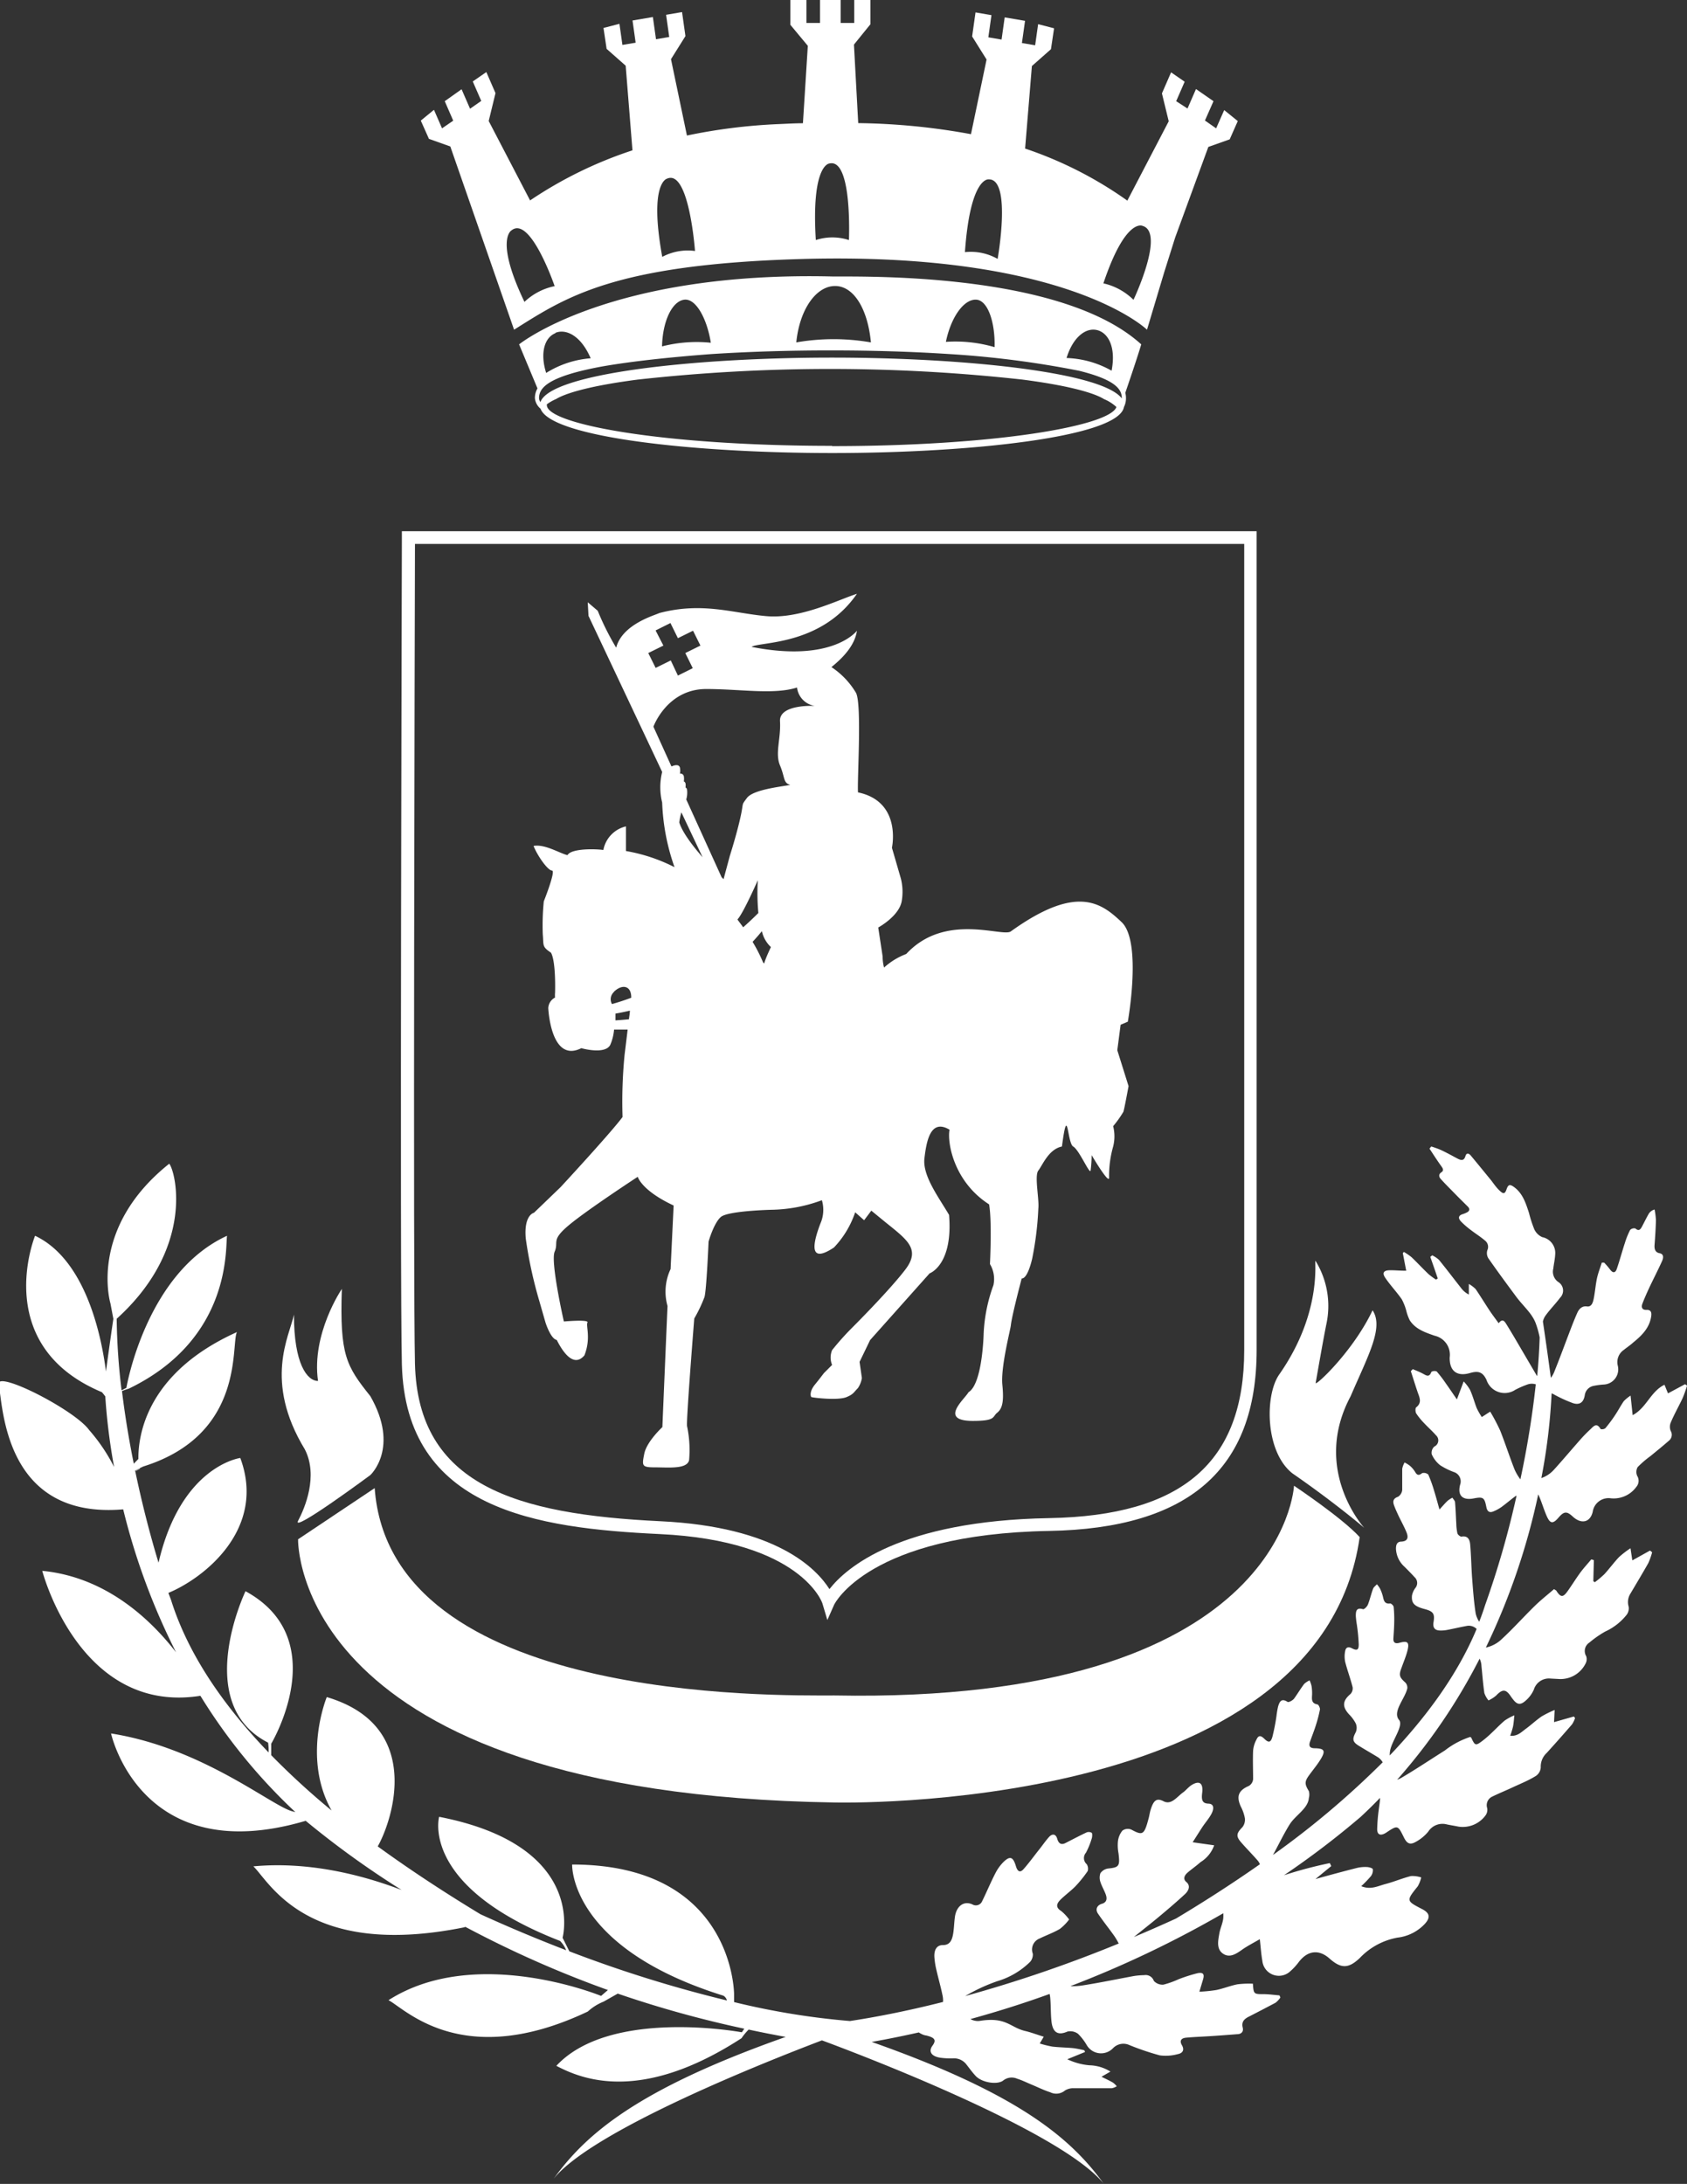 <svg id="Livello_1" data-name="Livello 1" xmlns="http://www.w3.org/2000/svg" viewBox="0 0 248.68 321.78"><rect x="0" y="0" width="248.68" height="321.78" fill="#333333" stroke="none"/><defs><style>.cls-1{fill:#fff;}</style></defs><title>Stemma_BorgoSanDalmazzo_Vettorizzato</title><line class="cls-1" x1="76.52" y1="50.74" x2="76.52" y2="50.74"/><path class="cls-1" d="M419.08,375.79l-.72-2.42c0-.09-3.12-9.26-24-10.25-18.09-.86-37.44-3.58-38-25h0c-.32-12.23,0-120.73,0-121.82v-.94h126V336c0,17.57-10,26.29-30.6,26.66-26.59.47-31.63,10.76-31.68,10.87Zm-60.79-37.73c.46,17.82,14.8,22.15,36.19,23.17,17.14.82,23,7,24.91,10,2.46-3.15,10.36-10.07,32.4-10.46,19.61-.35,28.74-8.22,28.74-24.77V217.23H358.29C358.26,228,358,326.46,358.29,338.06Z" transform="translate(-297.12 -137.09)"/><path class="cls-1" d="M347.51,327S343,333.62,344,340.56c-1.61,0-3.55-2.52-3.55-9.77-.65,3.15-4.52,9.77,1.61,19.86,2,3.91,0,8.63-1,10.52s10.65-6.74,10.65-6.74,4.38-4,0-11.63C348.16,338.35,347.19,336.78,347.51,327Z" transform="translate(-297.12 -137.09)"/><path class="cls-1" d="M352.35,356.35l-11.29,7.54s-1,37.52,79.05,38.78c0,0,71.63,1.89,77.44-39.1-2.58-2.84-9.68-7.57-9.68-7.57s-1.46,32.15-67.76,30.9c-9,0-65.5,1-67.76-30.56" transform="translate(-297.12 -137.09)"/><path class="cls-1" d="M498.22,362.2s-7.81-8.53-2-19.4c2.58-6,4.91-10.12,3.23-12.65-2.84,6-8.36,11.16-8.39,10.72,0,0,1.14-6.58,1.61-8.83a12.65,12.65,0,0,0-1.61-9.14c-.32-.63,1.26,7.28-5.42,16.78-2.1,3.14-2,11.36,2,14.5C493.95,358.54,498.22,362.2,498.22,362.2Z" transform="translate(-297.12 -137.09)"/><path class="cls-1" d="M462.31,288.08l1.06-.45s2.12-11.79-.91-14.67-6.65-5.59-16.33,1.36c-1.21.91-9.68-2.87-15.42,3.33a10.21,10.21,0,0,0-3.27,2,6.15,6.15,0,0,1-.21-1.63l-.65-4.27s3.18-1.72,3.48-4a8,8,0,0,0-.14-3.2L428.6,262s1.51-6.8-5-8.16c-.15-1.51.6-13-.3-14.67a11.73,11.73,0,0,0-3.62-3.79c1.94-1.55,3.48-3.36,3.76-5.36,0,0-3.52,4.76-15.53,2.38,1.13-.79,10.21-.11,15.53-7.82-2.83.91-8.39,3.74-13.38,3.29s-9.41-2.12-15.76-.45c-.54.3-5.44,1.59-6.35,5.1a39.39,39.39,0,0,1-2.72-5.44l-1.47-1.25.11,2,10.86,23a9.36,9.36,0,0,0,0,4.51,31.85,31.85,0,0,0,1.82,9.52,25.13,25.13,0,0,0-7.16-2.38v-3.63a4.41,4.41,0,0,0-3.33,3.48c-.91-.15-4.69-.3-5.29.76-1.21-.3-3.33-1.66-5-1.36.6,1.51,2.12,3.63,2.72,3.63s-1.21,4.54-1.21,4.54a36,36,0,0,0-.15,4.84c.15,1.66-.15,1.81,1.21,2.72.76,1.36.6,5.9.6,5.9a3.93,3.93,0,0,0,0,.71,1.85,1.85,0,0,0-1,1.54s.34,8.19,4.87,5.92c0,0,3.51,1,4.27-.49a7.23,7.23,0,0,0,.56-2.25c.59,0,1.25,0,2,0-.23,1.95-.45,3.71-.45,3.71a70.75,70.75,0,0,0-.3,9.17C387.17,304,379.76,312,379.76,312l-3.93,3.78s-1.51.3-1.21,3.78a63.93,63.93,0,0,0,2,9.22l.91,3.17s.76,2.42,1.66,2.57c.76,1.51,2.42,4.23,4.08,2.27,1-2.53.19-4.35.45-4.84s-3.48-.15-3.48-.15-2-8.77-1.36-10.28-.6-1.66,2.12-3.93,10.13-7.11,10.13-7.11.52,2,5.29,4.23l-.45,9.37a7.76,7.76,0,0,0-.45,5.44c-.15,3.33-.76,17.84-.76,17.84s-2.31,2.12-2.67,3.93-.36,2,1.61,2,4.69.3,5-1.06a17,17,0,0,0-.3-5c-.15-.76,1.06-15.87,1.06-15.87a21.47,21.47,0,0,0,1.51-3.17c.3-1.06.6-8.16.6-8.16s.76-2.72,1.81-3.63,7.41-1.06,7.41-1.06a22.29,22.29,0,0,0,7.43-1.39l.06,0a5,5,0,0,1-.23,3.43c-1.4,3.67-1.34,5.74,2,3.52a13.92,13.92,0,0,0,3.13-5.19l1.32,1.17,1.06-1.41,1.54,1.26c3.48,2.87,5.9,4.23,3.48,7.41s-8,8.73-8,8.73a39,39,0,0,0-2.8,3.15,2.85,2.85,0,0,0,0,2.18l-1.21,1.21s-.82,1.08-1.26,1.61c-.93,1.1-.69,1.83-.59,1.91s3.92.56,5.21,0c1-.42,1-.65,1.65-1.31a3.66,3.66,0,0,0,.59-1.49l-.34-2.38,1.55-3.21,8.77-9.83s3.48-1.21,2.87-8.62c-1.51-2.57-3.93-5.75-3.63-8.32s.9-5.9,3.7-4.23c-.37,2,.69,7.71,5.83,11,.45,2.42.13,8.8.13,8.8a4.28,4.28,0,0,1,.51,3.11,23.79,23.79,0,0,0-1.44,7.11s-.15,7.4-2.23,8.66c-.6,1.06-4.42,4.2.6,4.23,3.48,0,2.87-.6,3.63-1.21s1-1.66.76-4.08c-.27-2.61,1.17-8.05,1.25-8.81.15-1.44,1.6-6.9,1.6-6.9s.78.29,1.54-2.89a47.23,47.23,0,0,0,.91-7.41c.15-1.36-.6-4.84,0-5.59s1.51-3.15,3.48-3.54c.88-6.65.76-.51,1.66,0s2.47,4.26,2.57,3.52a18.63,18.63,0,0,0,.15-2.25s2.57,4.38,2.57,3.33a15.74,15.74,0,0,1,.6-4.6,6.14,6.14,0,0,0,0-3,15.78,15.78,0,0,0,1.51-2.12c.15-.45.76-3.78.76-3.78l-1.66-5.29Zm-56.48-15.52c.84-.87,3-5.78,3-5.78a31.91,31.91,0,0,0,.08,4.83c-.42.42-1.18,1.17-2.24,2.11C406.42,273.35,406.13,273,405.83,272.57Zm4.93,4.07c-.47,1-.81,1.78-1,2.44l-.17-.21a23.16,23.16,0,0,0-1.53-3q.7-.75,1.37-1.57A4.51,4.51,0,0,0,410.76,276.63Zm-17-46.65,2.19-1.09,1.1,2.23,2.23-1.1,1.09,2.19-2.23,1.1,1.1,2.23-2.19,1.09L396,234.4l-2.23,1.1-1.09-2.19,2.23-1.1Zm7.44,8.63c5.08,0,10,.87,13.41-.22a3.1,3.1,0,0,0,2.63,2.71s-5.29-.3-5.14,2.27-.76,4.69,0,6.5.45,2.57,1.51,2.87c-1.66.3-5.49.72-6.39,1.93s-.41.49-1,3.06-1.51,5.44-1.51,5.44l-.93,3.46-.29-.29-5.21-11.46a3.54,3.54,0,0,0,.11-1.49.45.45,0,0,0-.22-.28,1.9,1.9,0,0,0,0-.59.45.45,0,0,0-.25-.3,2.22,2.22,0,0,0,0-.77.49.49,0,0,0-.57-.37,2.4,2.4,0,0,0,0-.88c-.15-.56-.82-.37-1.25-.18l-2.66-5.86S395.44,238.61,401.23,238.61Zm-.51,24.79c-1.47-1.69-3-3.69-3.44-5.14a10.16,10.16,0,0,1,.31-1.48Zm-13.09,19.84c1.17-1.17,2.6-1,2.57.86-.93.35-1.88.66-2.84.93A1.44,1.44,0,0,1,387.62,283.25Zm.25,4.19c0-.39,0-.74,0-1,.54-.09,1.26-.23,2.12-.43,0,.4-.09.83-.14,1.27C389.23,287.33,388.55,287.39,387.88,287.43Z" transform="translate(-297.12 -137.09)"/><path class="cls-1" d="M465.35,187.83c-11.41-10.38-39.31-10-45.35-10-33-.83-46.36,10-46.36,10l2.71,6.49a2.81,2.81,0,0,0-.38,1.45,2.33,2.33,0,0,0,.83,1.54c1.54,4.25,22.86,6.53,43,6.53,20.49,0,42.23-2.37,43-6.78a2.82,2.82,0,0,0,.3-1.3,3,3,0,0,0-.1-.79C463.71,192.9,464.84,189.55,465.35,187.83Zm-6.58-2.12c1.69.36,2.89,2.48,2.21,6a14.44,14.44,0,0,0-6.64-1.87C455.23,186.91,457.06,185.35,458.77,185.71Zm-22.21,1.71c.73-3.51,2.56-6.18,4.38-6.18s2.89,3.44,2.79,7a20.47,20.47,0,0,0-7.17-.78h0Zm-16.34-8.19c2.75,0,4.81,3.37,5.28,8.31a32,32,0,0,0-11,0C415,182.59,417.47,179.23,420.22,179.23Zm-25.51,8.9c.08-3.58,1.39-6.54,3.19-6.87s3.46,2.86,4,6.33a20.47,20.47,0,0,0-7.19.54h0Zm-15.72-2c1.6-.64,3.78.44,5.2,3.75a14.44,14.44,0,0,0-6.56,2.16C376.71,189.15,377.36,186.83,379,186.18Zm40.79,16.65c-24.78,0-42.05-3.17-42.05-6a.75.75,0,0,1,0-.12,7.2,7.2,0,0,1,1.39-.79l0,0c1-.61,3.94-1.8,12-2.85a257.55,257.55,0,0,1,56.73,0c8.07,1.05,11,2.24,12,2.87a6.15,6.15,0,0,1,1.84,1.17C460.74,199.85,443.78,202.82,419.77,202.82Zm0-13c-20.16,0-41.53,2.3-43,6.56a1.25,1.25,0,0,1-.2-.58c0-1.49,1.2-3.19,9.33-4.68,4.55-.79,10.24-1.38,15.92-1.81,5.48-.36,11.49-.55,17.7-.55s12,.18,17.42.53a143.19,143.19,0,0,1,19.24,2.47c5.4,1.33,6.29,2.76,6.29,4,0,0,0,0,0,.07C459.56,191.9,439.11,189.78,419.77,189.78Z" transform="translate(-297.12 -137.09)"/><path class="cls-1" d="M477.58,153.31,476.39,156l-1.65-1.15L476,152l-2.58-1.79-1.25,2.87L470.5,152l1.25-2.87-2-1.38-1.35,3.1,1,4.11-6.1,11.69a57.6,57.6,0,0,0-15.07-7.67l1-12.16,2.81-2.48.46-3.08-2.35-.61-.44,3.11-1.95-.33.46-3.27-3-.51-.46,3.27-1.95-.33.46-3.27-2.35-.4-.5,3.54,2.13,3.4-2.3,11a97.88,97.88,0,0,0-16.62-1.63L423,143.66l2.43-3v-3.58h-2.39v3.39h-2v-3.39H418v3.39h-2v-3.39h-2.37v3.67l2.57,3.09-.72,11.41c-1.22,0-2.45.08-3.72.13a83,83,0,0,0-13.38,1.68l-2.35-11.25,2.13-3.4-.5-3.54-2.35.4.46,3.27-1.95.33-.46-3.27-3,.51.46,3.27-1.95.33-.44-3.11-2.35.61.46,3.08,2.81,2.48,1,12.47a61.07,61.07,0,0,0-15.09,7.38l-6.1-11.7,1-4.11-1.35-3.1-2,1.38,1.25,2.87-1.65,1.15-1.25-2.87L362.68,152l1.25,2.87L362.28,156l-1.19-2.73-1.94,1.59,1.2,2.69,3.15,1.12,9.4,27c7.51-4.71,14.51-9.6,42.16-10.41,39.3-1.16,51.14,10.41,51.14,10.41l2.51-8.38,1.64-5.2,0,0,4.89-13.35,3.15-1.12,1.19-2.69ZM374.43,181.57c-4.39-9.15-1.93-10.52-1.93-10.52,2.79-2.3,6.38,8.2,6.38,8.2A9.1,9.1,0,0,0,374.43,181.57Zm20.31-6.64c-2-11,.72-11.52.72-11.52,3.24-1.41,4.11,10.66,4.11,10.66A8,8,0,0,0,394.74,174.94Zm27.52-2.47a7.87,7.87,0,0,0-4.88,0c-.69-11.19,2-11.28,2-11.28C422.79,160.36,422.26,172.46,422.26,172.46Zm21.92,2.78a8,8,0,0,0-4.82-1c.79-11.18,3.5-10.72,3.5-10.72C446.29,163.41,444.18,175.24,444.18,175.24Zm20,6a9.15,9.15,0,0,0-4.41-2.4c3.27-9.74,5.77-8.47,5.77-8.47C468.92,171.33,464.22,181.24,464.22,181.24Z" transform="translate(-297.12 -137.09)"/><path class="cls-1" d="M545.16,343.08a18.73,18.73,0,0,0,.65-1.83l-.3-.21L543,342.39l-.52-1.27c-2.06,1-2.65,3.41-4.69,4.48l-.31-2.88a5.84,5.84,0,0,0-1,.82c-.46.67-.83,1.39-1.28,2.06a21.18,21.18,0,0,1-1.44,1.93.84.84,0,0,1-.69.12c-.62-1.09-1.12-.31-1.59.11a20.69,20.69,0,0,0-1.56,1.62c-1.26,1.43-2.49,2.89-3.77,4.3a4.43,4.43,0,0,1-1.82,1.19,86.75,86.75,0,0,0,1.51-12.45l.12,0a20.1,20.1,0,0,0,3,1.4c1,.34,1.6-.1,1.77-1.15a1.62,1.62,0,0,1,1.34-1.39,10.59,10.59,0,0,1,1.45-.19,2.24,2.24,0,0,0,2.08-2.77,2.17,2.17,0,0,1,.88-2.33c.47-.38,1-.73,1.42-1.12,1.24-1,2.4-2.15,2.63-3.88.07-.53-.05-.93-.7-.9s-.8-.39-.61-.9c.3-.79.65-1.57,1-2.33.63-1.34,1.32-2.66,1.92-4,.18-.41.28-1-.38-1.12s-.79-.64-.74-1.24c.09-1.2.17-2.41.2-3.61a10.41,10.41,0,0,0-.2-1.59,1.52,1.52,0,0,0-.83.58c-.36.62-.67,1.26-1,1.89-.24.45-.47.79-1,.32a.83.83,0,0,0-.77.22,11.42,11.42,0,0,0-.77,1.9c-.42,1.27-.76,2.57-1.2,3.84-.2.59-.56.68-1,.08a10.93,10.93,0,0,0-.86-1h-.35c-.24.77-.54,1.52-.71,2.3-.21,1-.28,2-.48,3-.11.54-.3,1.25-1,1.15s-1.16.35-1.42.94c-.36.81-.69,1.63-1,2.46-.81,2.1-1.58,4.23-2.43,6.32a3.37,3.37,0,0,1-.47.8c-.22-1.68-.65-4.8-1.17-8.29a2.37,2.37,0,0,1,.4-.9c.66-.91,1.47-1.72,2.14-2.62a1.48,1.48,0,0,0-.23-2.28,1.84,1.84,0,0,1-.78-2c.08-.69.24-1.38.28-2.08a2.38,2.38,0,0,0-1.91-2.56,2.34,2.34,0,0,1-1.18-1.18,18.18,18.18,0,0,1-.77-2.38c-.47-1.43-.91-2.88-2.22-3.83-.61-.44-.85-.36-1.09.34s-.47.72-1,.22-.86-1-1.28-1.55c-1-1.22-2-2.45-3-3.65-.25-.29-.61-.47-.78.09-.22.75-.67.63-1.18.36-.76-.4-1.51-.82-2.29-1.19-.5-.24-1-.4-1.57-.59l-.26.32c.55.83,1.09,1.68,1.67,2.49.25.35.54.7.08,1s-.35.71-.07,1c.64.72,1.33,1.39,2,2.08s1.32,1.32,2,2c.35.38.18.68-.25.87a4.45,4.45,0,0,1-.52.21c-.72.21-.67.65-.27,1.08a12.11,12.11,0,0,0,1.45,1.26c.7.54,1.45,1,2.12,1.58a1.16,1.16,0,0,1,.32,1.39,1.48,1.48,0,0,0,.13,1.17c1.35,1.94,2.76,3.85,4.17,5.75.95,1.27,2.27,2.39,2.81,3.8a13.27,13.27,0,0,1,.6,2.14c-.06,1.87-.18,3.77-.36,5.68a.52.52,0,0,1-.11-.13l-2.24-3.82c-.73-1.25-1.46-2.5-2.22-3.72-.24-.39-.56-.85-1.11-.1-.46-.64-.89-1.2-1.28-1.78-.72-1.08-1.39-2.19-2.12-3.26a4.69,4.69,0,0,0-1-.75l0,1.56a3.3,3.3,0,0,1-1.17-1c-1.08-1.37-2.13-2.76-3.23-4.11a4.16,4.16,0,0,0-1-.67l-.28.23.56,1.6.54,1.58-.26.17a10.2,10.2,0,0,1-1.1-.81c-.85-.81-1.65-1.68-2.5-2.49a8.37,8.37,0,0,0-1.14-.78l-.15.18.5,2.59c-.92,0-1.65-.08-2.39-.07-.93,0-1.2.38-.69,1.13.74,1.09,1.67,2.06,2.42,3.14a7.67,7.67,0,0,1,.68,1.74,6.79,6.79,0,0,0,.5,1.36c.86,1.33,2.28,1.79,3.68,2.28a2.87,2.87,0,0,1,2.21,3.19c-.05,2,1.07,2.87,3,2.3,1.27-.37,1.88-.11,2.42,1a2.82,2.82,0,0,0,4.24,1.48,13.65,13.65,0,0,1,1.86-.81,1.94,1.94,0,0,1,1.17,0,139.29,139.29,0,0,1-2.27,14,7.38,7.38,0,0,1-.84-1.41c-.76-1.91-1.38-3.87-2.14-5.78a29,29,0,0,0-1.47-2.79l-1.24.8a10.44,10.44,0,0,1-.75-1.32c-.35-.9-.59-1.84-1-2.72a6.49,6.49,0,0,0-.92-1.21l-1,2.65c-.64-.93-1.12-1.64-1.61-2.33a18.55,18.55,0,0,0-1.37-1.79.89.89,0,0,0-.78.06c-.33.91-.8.5-1.32.23s-.94-.42-1.42-.63l-.29.3c.33,1,.65,2.06,1,3.08.27.79.69,1.54-.21,2.25-.15.12-.13.66,0,.89a9.94,9.94,0,0,0,1.18,1.45c.56.6,1.19,1.15,1.73,1.77a1,1,0,0,1-.24,1.67,1.24,1.24,0,0,0-.38,1.13,4.24,4.24,0,0,0,1.23,1.61,10.21,10.21,0,0,0,2,1,1.45,1.45,0,0,1,.95,1.9c-.4,1.58.38,2.31,2,2,1.39-.27,1.6-.15,1.87,1.26.14.72.5.9,1.12.62a6.05,6.05,0,0,0,1.12-.62c.72-.53,1.4-1.12,2.12-1.64l.09,0a134.07,134.07,0,0,1-4.63,16.1c-.26.82-.55,1.64-.87,2.45a3.64,3.64,0,0,1-.52-1.22c-.26-1.66-.38-3.34-.51-5s-.15-3.44-.3-5.15c-.06-.68-.3-1.36-1.3-1.17-.16,0-.52-.27-.58-.48a7.16,7.16,0,0,1-.17-1.45c-.06-1-.09-2.08-.18-3.11,0-.24-.26-.47-.39-.7a4.41,4.41,0,0,0-.7.45c-.35.32-.65.69-1.21,1.29-.3-1.07-.52-1.9-.77-2.7a19.78,19.78,0,0,0-.88-2.45,1,1,0,0,0-.9-.21c-.51.4-.76.32-1.06-.21a3.7,3.7,0,0,0-.76-.88,4.79,4.79,0,0,0-.77-.48,3.14,3.14,0,0,0-.35.93c0,1,0,2.09,0,3.12a1.35,1.35,0,0,1-.61,1c-.73.26-.81.68-.59,1.28s.42,1,.65,1.51c.39.82.84,1.61,1.18,2.45.28.68.26,1.3-.73,1.37-.66,0-.83.45-.82,1.07a3.76,3.76,0,0,0,1.26,2.64c.5.5,1,1,1.48,1.53a1.15,1.15,0,0,1,.12,1.59,2.74,2.74,0,0,0-.5,1.12c-.11,1.14.36,1.6,1.9,2,1.23.33,1.48.68,1.28,1.89-.13.75.1,1.23.92,1.26a4.68,4.68,0,0,0,1.06-.08c1-.19,2-.43,3-.61a1.64,1.64,0,0,1,1.37.46c-2.83,6.77-7.44,13-12.81,18.64a3.8,3.8,0,0,1,.07-.79c.33-1.51,2-3.62,1.3-4.45-1-1.21.85-3.08,1.22-4.63a1.08,1.08,0,0,0-.29-.87c-.85-.77-1-1.07-.56-2.18.3-.85.66-1.68.88-2.55.3-1.22,0-1.46-1.18-1.13-.61.17-.94,0-.9-.65s.11-1.57.12-2.35a18.11,18.11,0,0,0-.08-2.26c0-.2-.36-.55-.52-.53-.81.1-.93-.41-1.06-1a5.92,5.92,0,0,0-.43-1.19,4,4,0,0,0-.46-.64c-.2.22-.48.41-.57.67-.29.77-.46,1.57-.76,2.33-.12.29-.55.72-.72.67-1-.29-1.06.31-1.06,1a12,12,0,0,0,.15,1.26,27.63,27.63,0,0,1,.28,2.94c0,.82-.27.94-1,.56-.55-.29-.91-.13-1,.42a3.92,3.92,0,0,0,0,1.57c.32,1.26.78,2.48,1.1,3.74a1.21,1.21,0,0,1-.31,1c-1.18,1-1.26,1.86-.22,3a5.42,5.42,0,0,1,1,1.36,1.65,1.65,0,0,1,0,1.26c-.53,1-.52,1.42.42,2s1.94,1.15,2.9,1.74a2.19,2.19,0,0,1,.64.71,128.28,128.28,0,0,1-16.17,13.65c.78-1.42,1.63-3.19,2.48-4.53s2.69-2.3,2.81-3.87a1.89,1.89,0,0,0,0-1c-.64-1.06-.66-1.41.09-2.42.57-.78,1.2-1.53,1.7-2.37.69-1.17.48-1.5-.88-1.53-.69,0-1-.24-.73-1s.6-1.59.85-2.39a19.54,19.54,0,0,0,.61-2.36c0-.22-.21-.68-.38-.71-.87-.15-.83-.71-.79-1.37a6.38,6.38,0,0,0-.08-1.36,4.35,4.35,0,0,0-.28-.81,2.82,2.82,0,0,0-.8.52c-.53.7-1,1.49-1.5,2.18-.21.26-.79.57-.95.47-.93-.61-1.19,0-1.4.69a12.9,12.9,0,0,0-.23,1.35,29.83,29.83,0,0,1-.61,3.12c-.25.85-.57.88-1.19.27s-.9-.42-1.16.13a4.23,4.23,0,0,0-.49,1.62c-.06,1.4,0,2.8,0,4.2a1.3,1.3,0,0,1-.63,1c-1.53.66-1.88,1.53-1.17,3.07a5.85,5.85,0,0,1,.59,1.71,1.78,1.78,0,0,1-.37,1.3c-.85.87-1,1.3-.19,2.23s1.66,1.78,2.46,2.7a2,2,0,0,1,.31.53c-4.51,3.16-8.79,5.86-12.37,8q-3.17,1.45-6.2,2.72c1.22-1,2.44-1.94,3.64-2.94s2.62-2.2,3.89-3.38c.55-.51.85-1.24.2-1.78-.49-.41-.34-.92.15-1.36s1.3-1,1.95-1.58a4.77,4.77,0,0,0,2-2.47l-3.17-.45c.59-.93,1-1.58,1.41-2.21s1-1.29,1.37-2,.4-1.45-.45-1.48-1.07-.45-.93-1.56c.19-1.5-.43-1.89-1.57-1.17-.4.25-.75.68-1.14,1-1,.68-1.8,2-3,1.37-1-.51-1.46-.14-1.9,1.31-.12.4-.17.81-.28,1.21-.65,2.46-.87,2.57-2.54,1.67a1.33,1.33,0,0,0-1.33.15,3.06,3.06,0,0,0-.66,1.6,6.43,6.43,0,0,0,.09,1.75c.23,1.88.08,2.07-1.55,2.23a1.68,1.68,0,0,0-1.12.69,2,2,0,0,0,0,1.29c.21.65.56,1.21.79,1.85s.14,1.16-.58,1.37-1,.85-.55,1.47c.77,1.14,1.62,2.18,2.41,3.3a10,10,0,0,1,.63,1.08,198.7,198.7,0,0,1-22.63,7.74,26.44,26.44,0,0,1,4.7-2.18,11.57,11.57,0,0,0,4.89-2.88,1.66,1.66,0,0,0,.38-1.17,1.74,1.74,0,0,1,1-2.25c1-.49,2.06-.86,3-1.42a7.42,7.42,0,0,0,1.35-1.38,6.6,6.6,0,0,0-1.17-1.25c-.78-.48-.74-1-.18-1.59s1.52-1.3,2.23-2a18.32,18.32,0,0,0,1.86-2.3,1.26,1.26,0,0,0-.14-1,1.2,1.2,0,0,1-.12-1.7,11.48,11.48,0,0,0,.85-2.09c.09-.25.1-.77,0-.84a.86.86,0,0,0-.78-.05c-1,.47-2,1-3,1.51-.62.34-1.07.23-1.3-.57s-.77-.75-1.19-.3c-.57.62-1.05,1.36-1.58,2-.73.93-1.43,1.89-2.2,2.76-.49.55-.88.4-1.13-.45-.41-1.37-.86-1.53-1.81-.62a6.58,6.58,0,0,0-1.24,1.73c-.68,1.32-1.26,2.72-1.92,4.06a1,1,0,0,1-1.43.48c-1.26-.58-2.37.23-2.59,1.86-.1.74-.12,1.49-.22,2.22-.15,1.06-.43,1.92-1.56,1.91-.89,0-1.31.69-1.24,1.8a11.32,11.32,0,0,0,.29,1.84c.29,1.28.66,2.54.92,3.83a3.41,3.41,0,0,1,.06.91c-5.65,1.43-10.29,2.29-13.72,2.81a110.11,110.11,0,0,1-17.08-2.79v-1.16s0-19.11-23.87-19.11c0,0-.49,12.22,22.28,19.32a1.09,1.09,0,0,1,.53.71,189,189,0,0,1-23.22-7.24l-1-2s3.7-13.56-18.2-17.82c0,0-2.86,10.25,17.83,18.29a4.32,4.32,0,0,1,.9,1.37c-4-1.54-8.22-3.29-12.63-5.3-4.31-2.61-9.64-6-15.15-10,2.11-3.69,6.91-17.73-7.51-22,0,0-3.69,8.93.71,16.71a112.24,112.24,0,0,1-8.9-8.15v-1.69s9.24-15.37-3.79-22.47c0,0-7.95,16.55,3.33,22.31a8.78,8.78,0,0,1,.08,1.45c-6.43-6.67-11.81-14.24-14.4-22.51l-.38-1c5.32-2.2,14.48-9.46,10.6-19.88,0,0-8.74,1.13-12.05,15.43-1.16-3.8-2.39-8.48-3.45-13.56a11.69,11.69,0,0,1,1.24-.63c15.06-4.73,12.84-18.05,13.77-19.79-13.35,6-14.57,15.26-14.53,18.69l-.68.7c-.7-3.46-1.3-7.08-1.74-10.7a8.21,8.21,0,0,1,1-.35c15.31-7.39,14.21-21,14.49-22.53-12,5.5-14.84,22.41-14.84,22.41l-.71.36a95.63,95.63,0,0,1-.72-10.54c11.5-10.41,8.74-21.58,7.75-22.85-12,9.56-8.67,20.59-8.67,20.59l.43,2.27c-.48,3.24-.87,6.12-1.09,7.76-.67-5.28-3-16.49-10.45-20,0,0-6.61,16.16,9.86,23.05.17.21.34.41.49.62a89.67,89.67,0,0,0,1.3,10.4,26.14,26.14,0,0,0-3.68-5.45c-2.11-2.93-13.46-8.73-13.35-6.81.67,3.1.7,20,18.37,18.5a98.29,98.29,0,0,0,7.79,21.06c-3.82-4.94-10.4-11.1-19.72-12,0,0,5.48,21.23,23.31,18.41a83,83,0,0,0,14,17.14l-.45-.12c-3.07-.8-13.23-9.34-26.72-11.47,0,0,4.35,20.06,28.69,12.87a133.15,133.15,0,0,0,14.14,10.19c-5.77-2.2-13.64-4.24-21.85-3.48,2.4,2.29,7.86,13.64,31,9l.26-.08a158.09,158.09,0,0,0,21,9.3l-1,.87s-18.48-7.6-31.34.63c2.45,1.25,10.89,10.44,29.38,1.67a7.66,7.66,0,0,1,2.33-1.46l2.08-1.18A160.58,160.58,0,0,0,406.84,436l-.37.53s-19.38-3.62-27.34,4.94c3.79,2,12.49,5.54,27.3-4.07a8.26,8.26,0,0,1,1.05-1.27q2.69.58,5.46,1.08h0c-21.89,7.72-29.44,14.32-34.2,20.89,5.79-7.18,31.54-17.34,39.54-20.38,3.83,1.41,35.08,13.12,41.54,21.12-4.75-6.56-12.3-13.17-34.2-20.89h0c2.36-.42,4.67-.89,6.94-1.4a3.74,3.74,0,0,0,.67.35,2.08,2.08,0,0,0,.42.1c1.29.31,1.52.69.92,1.51s-.21,1.59,1.26,1.78a11.22,11.22,0,0,0,1.77.08,2.29,2.29,0,0,1,2,.93c.44.56.85,1.14,1.35,1.67.94,1,3.28,1.35,4.11.62a2,2,0,0,1,2-.22c.72.22,1.41.57,2.11.86.92.38,1.81.83,2.75,1.13a2,2,0,0,0,2.18-.25,2.31,2.31,0,0,1,1.31-.34c.59,0,1.23,0,1.84,0,1.26,0,2.51,0,3.76,0a2.07,2.07,0,0,0,.73-.29,3,3,0,0,0-.55-.53c-.51-.3-1.06-.55-1.7-.87l1.32-.76a6.11,6.11,0,0,0-3.11-.93,9.49,9.49,0,0,1-3.25-.89l2.62-1.07-.11-.25a15.68,15.68,0,0,0-1.58-.31c-1-.1-2.08-.11-3.13-.23a15.3,15.3,0,0,1-1.86-.46l.59-1c-1-.3-1.84-.63-2.73-.84-2.23-.52-2.79-2.12-6.7-1.49a2.23,2.23,0,0,1-1.38-.27q6.07-1.67,11.67-3.7a3.64,3.64,0,0,1,.09.53c.11,1.14.06,2.29.18,3.44.16,1.64.89,2.22,2.37,1.57a1.93,1.93,0,0,1,1.55.33,8,8,0,0,1,1.27,1.64,2.44,2.44,0,0,0,3.9.47,2.12,2.12,0,0,1,2.4-.45,38.17,38.17,0,0,0,4.49,1.52,6.69,6.69,0,0,0,2.67-.19c.67-.13,1-.59.59-1.3s-.07-1.06.65-1.12c1.21-.11,2.43-.15,3.65-.23s2.56-.18,3.83-.28c.61,0,1-.37.82-1-.2-.86.27-1.28,1-1.63q1.95-1,3.84-2a3.39,3.39,0,0,0,.72-.77l-.13-.32c-.76-.06-1.52-.17-2.28-.18-1.53,0-1.53,0-1.64-1.54a14.43,14.43,0,0,0-2.28.09c-1.06.21-2.06.62-3.11.84a22.56,22.56,0,0,1-2.5.25l.55-1.84c.22-.76,0-1.06-.85-.88a23.9,23.9,0,0,0-2.76.88,13.2,13.2,0,0,1-2.24.8,1.73,1.73,0,0,1-1.41-.55,1.28,1.28,0,0,0-1.43-.85,11.28,11.28,0,0,0-1.52.13c-2.55.47-5.08,1-7.66,1.4a9.36,9.36,0,0,1-1.69.09,157,157,0,0,0,22.53-10.74,4.31,4.31,0,0,1,0,.74c-.08.76-.45,1.49-.58,2.25-.18,1.06-.47,2.32.6,3s2.1-.17,3-.79c.72-.47,1.48-.87,2.37-1.38.14,1.26.2,2.23.37,3.17a2.45,2.45,0,0,0,4.15,1.53,8.64,8.64,0,0,0,1.25-1.37c1.3-1.67,2.94-1.86,4.49-.49,1.7,1.51,2.8,1.53,4.48-.07a10.17,10.17,0,0,1,5.56-3,6.54,6.54,0,0,0,4-2c.87-.94.78-1.6-.35-2.19-2.4-1.24-2.38-1.23-.67-3.37a4.69,4.69,0,0,0,.51-1.31,4.24,4.24,0,0,0-1.51-.2c-1.28.32-2.51.85-3.78,1.18-1.08.28-2.15.89-3.55.31a16.53,16.53,0,0,0,1.43-1.48,1.47,1.47,0,0,0,.28-1c0-.17-.56-.33-.87-.34a5.19,5.19,0,0,0-1.5.14c-1.93.49-3.84,1-6.09,1.63l2.33-1.91-.21-.44a62.59,62.59,0,0,0-6.76,1.79,126.33,126.33,0,0,0,11.35-8.64q1.46-1.36,2.81-2.76c0,.54-.11,1.07-.17,1.61a25.73,25.73,0,0,0-.25,3c0,.87.53,1,1.27.55,1.76-1.17,1.76-1.17,2.67.67.45.92.91,1.14,1.77.64a6.23,6.23,0,0,0,1.82-1.5,2.49,2.49,0,0,1,2.74-1.06c.56.12,1.12.2,1.68.32a4.16,4.16,0,0,0,4-1.62,1.4,1.4,0,0,0,.27-1.09,1.39,1.39,0,0,1,.77-1.72c1-.49,2-.89,3-1.36,1.16-.54,2.33-1,3.43-1.69a1.63,1.63,0,0,0,.69-1.24,2.74,2.74,0,0,1,.88-2.13q1.9-2.09,3.74-4.22a3.87,3.87,0,0,0,.44-.92l-.18-.23-2.92.83.09-1.79a15.22,15.22,0,0,0-1.92.95c-.82.56-1.55,1.26-2.35,1.84-.64.47-1.23,1.12-2.28,1a12.54,12.54,0,0,0,.41-1.33c.11-.55.14-1.11.2-1.67a7.53,7.53,0,0,0-1.44.78c-1.08.93-2,2-3.14,2.88s-1.21.84-1.78-.38c0,0,0,0-.14-.1a12.14,12.14,0,0,0-3.75,2c-2.12,1.33-4.2,2.73-6.36,4a4.2,4.2,0,0,1-.67.31,85.65,85.65,0,0,0,12.16-17.84,2.61,2.61,0,0,1,.27,1.07c.14,1.33.23,2.66.43,4a3.51,3.51,0,0,0,.61,1.08,5,5,0,0,0,1.11-.7c.95-1,1.45-1,2.21.15.08.12.17.24.26.35.61.82,1.1.94,1.88.25a4.66,4.66,0,0,0,1.22-1.63,2.32,2.32,0,0,1,2.47-1.64l1.13.06a4.12,4.12,0,0,0,4-2.22,1.38,1.38,0,0,0,.12-1.14,1.47,1.47,0,0,1,.47-2,15.11,15.11,0,0,1,2.34-1.63,8.57,8.57,0,0,0,3.18-2.5,1.6,1.6,0,0,0,.27-1.16,2.33,2.33,0,0,1,.25-1.91c.89-1.5,1.79-3,2.64-4.5a9.79,9.79,0,0,0,.57-1.61l-.31-.25L537.74,367l-.27-1.79a14,14,0,0,0-1.68,1.29c-.76.8-1.41,1.7-2.16,2.52a14.2,14.2,0,0,1-1.41,1.19l-.23-.14.08-3.11-.38-.11c-.53.64-1.1,1.25-1.59,1.91-.67.91-1.26,1.88-1.92,2.8s-1,.9-1.63-.07c0-.06-.13-.1-.35-.26-.93.81-1.93,1.59-2.83,2.47-1.64,1.6-3.16,3.31-4.84,4.86a4.78,4.78,0,0,1-2.38,1.28,99.54,99.54,0,0,0,7.72-22.57c.48,1,.79,2.17,1.26,3.22s.87,1.21,1.71.23,1.24-1,2.16-.14c1.23,1.1,2.52.84,2.9-.73a2.36,2.36,0,0,1,2.67-2,4.12,4.12,0,0,0,3.76-1.68,1.37,1.37,0,0,0,.13-1.62,1.43,1.43,0,0,1,.07-1.3,14.7,14.7,0,0,1,1.9-1.63c.91-.75,1.83-1.49,2.72-2.27a1.11,1.11,0,0,0,.24-1.44,1.64,1.64,0,0,1,0-1.19C543.92,345.46,544.59,344.29,545.16,343.08Zm-228,10.69.58-.36v.07l-.58.35Z" transform="translate(-297.12 -137.09)"/></svg>